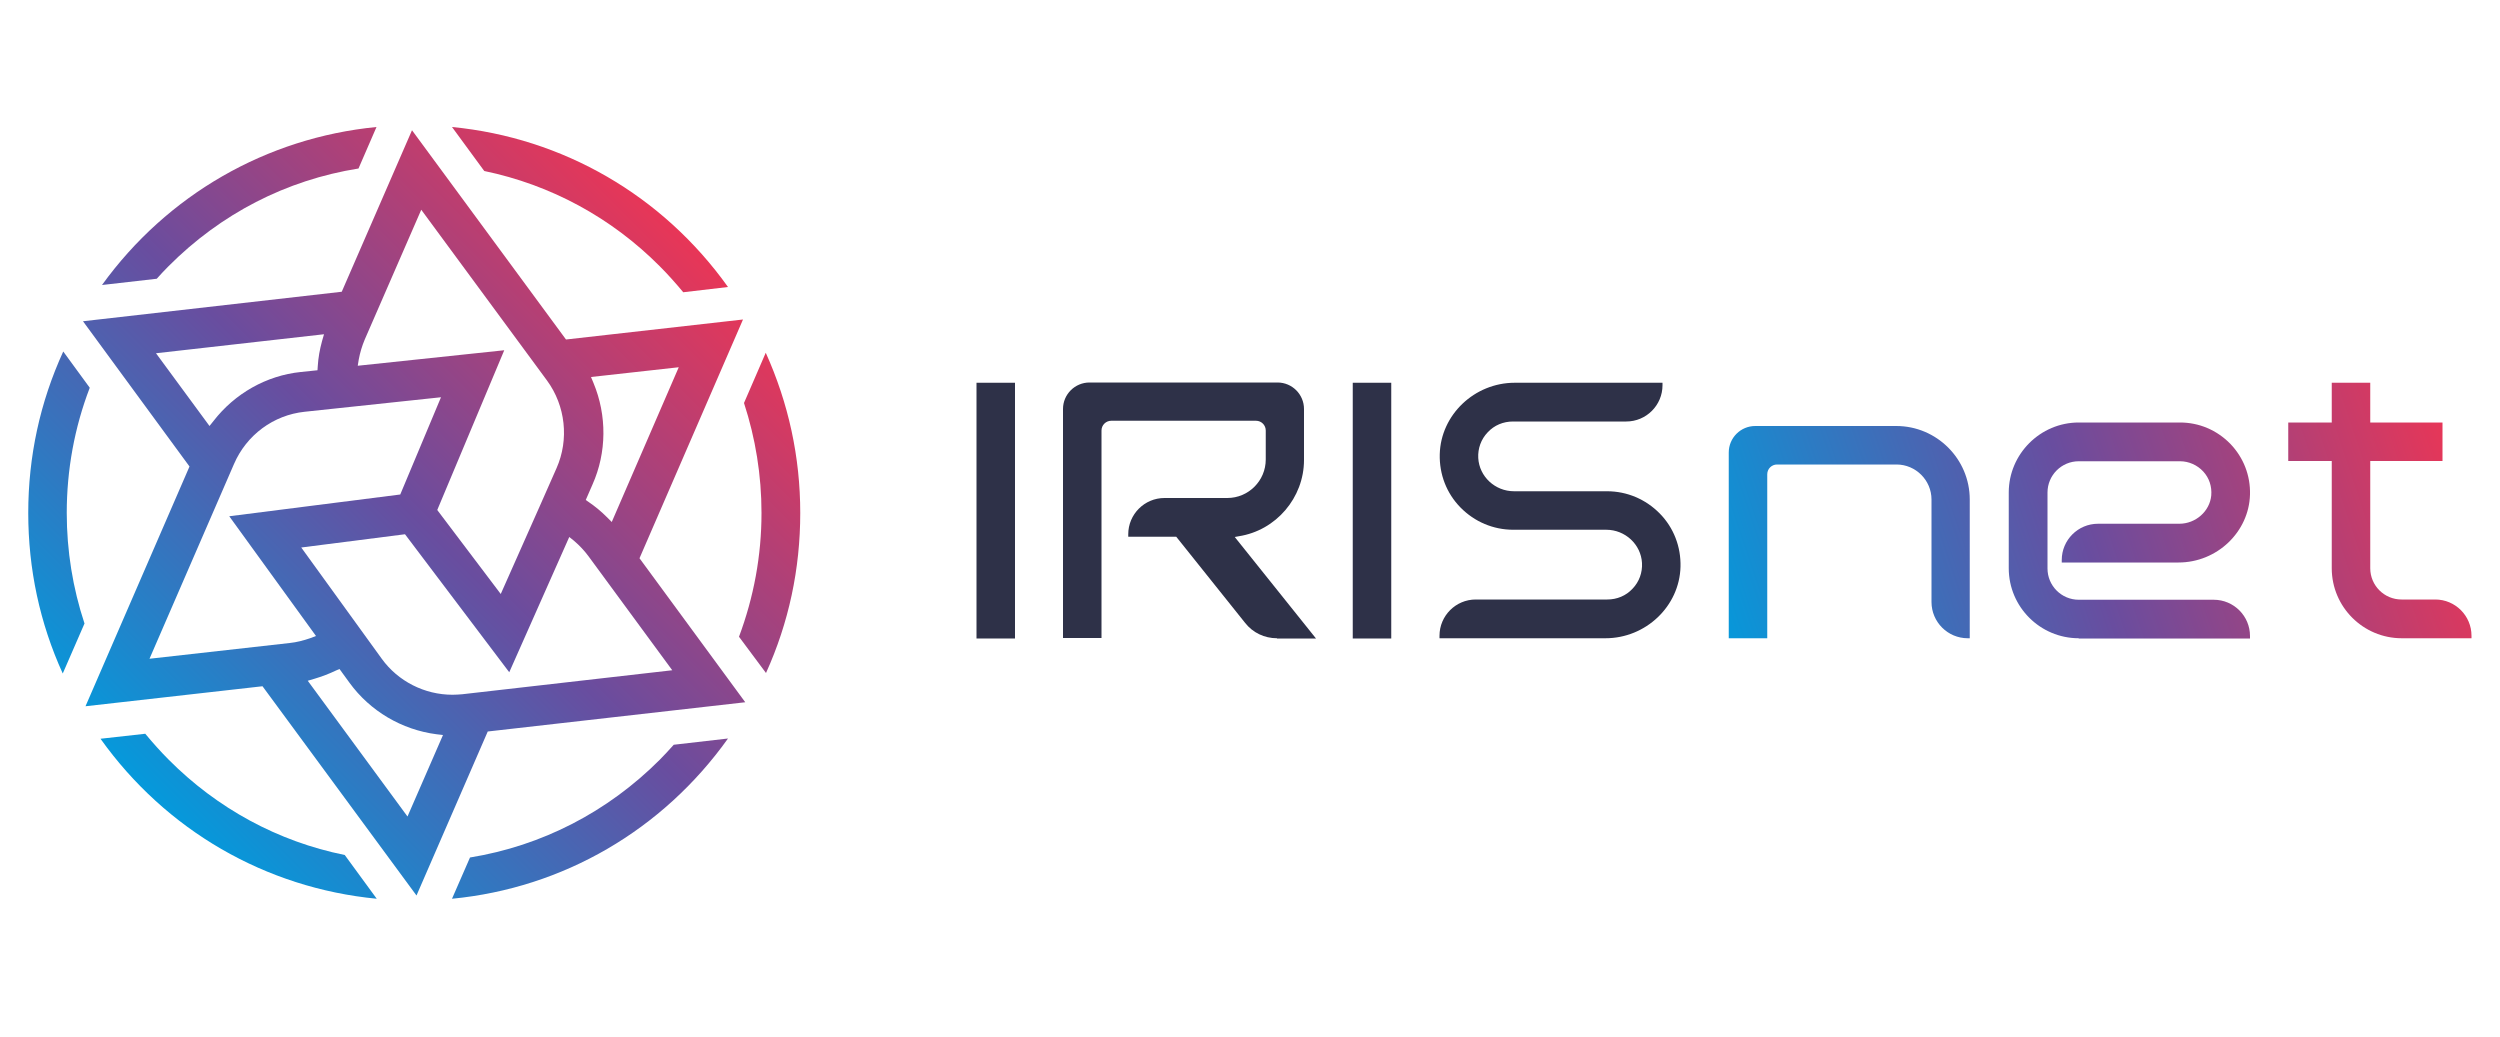 <?xml version="1.0" encoding="utf-8"?>
<!-- Generator: Adobe Illustrator 23.0.1, SVG Export Plug-In . SVG Version: 6.00 Build 0)  -->
<svg version="1.1" id="图层_1" xmlns="http://www.w3.org/2000/svg" xmlns:xlink="http://www.w3.org/1999/xlink" x="0px" y="0px"
	 viewBox="0 0 1000 414.7" style="enable-background:new 0 0 1000 414.7;" xml:space="preserve">
<style type="text/css">
	.st0{fill:url(#SVGID_1_);}
	.st1{fill:url(#SVGID_2_);}
	.st2{fill:url(#SVGID_3_);}
	.st3{fill:url(#SVGID_4_);}
	.st4{fill:url(#SVGID_5_);}
	.st5{fill:url(#SVGID_6_);}
	.st6{fill:url(#SVGID_7_);}
	.st7{fill:url(#SVGID_8_);}
	.st8{fill:#2E3148;}
	.st9{fill:url(#SVGID_9_);}
	.st10{fill:url(#SVGID_10_);}
</style>
<g>
	<g>
		<linearGradient id="SVGID_1_" gradientUnits="userSpaceOnUse" x1="50.652" y1="319.744" x2="279.302" y2="91.095">
			<stop  offset="0" style="stop-color:#009DDE"/>
			<stop  offset="0.5" style="stop-color:#694D9F"/>
			<stop  offset="1" style="stop-color:#ED3554"/>
		</linearGradient>
		<path class="st0" d="M105,274.5l-70.8,8l41.6-95.9l-42.6-58.1l103.5-11.8l28.1-64.6l61.6,83.7l70.8-8l-41.4,95.5l42.3,57.6
			l-103,11.7l-28.5,65.6L105,274.5z M134.4,268.2c-2.7,1.3-5.6,2.4-8.6,3.3l-2.7,0.8l39.9,54.3l14.2-32.6l-2.6-0.3
			c-13.9-1.8-26.6-9.3-34.8-20.6l-4-5.5L134.4,268.2z M120.5,219l32.2,44.5c6.5,9,17.1,14.4,28.3,14.4c1.3,0,2.6-0.1,3.9-0.2l84-9.6
			l-33.5-45.6c-1.7-2.3-3.6-4.3-5.7-6.1l-2-1.6l-24,54.1l-41.7-55.2L120.5,219z M121.9,164.7c-12.5,1.3-23.3,9.3-28.3,20.9
			l-33.8,77.9l56.1-6.3c2.8-0.3,5.5-1,8.1-1.9l2.4-0.9l-34.7-47.9l68.4-8.7l16.3-38.9L121.9,164.7z M174.9,204l25.4,33.6l15.5-34.9
			l6.8-15.4c5.1-11.5,3.6-25-3.8-35.1l-50.3-68.3l-22.6,51.9c-1.1,2.6-1.9,5.3-2.4,8l-0.4,2.5l58.6-6.2L174.9,204z M236.4,150.8
			l1,2.4c5.4,13,5.3,27.8-0.4,40.6l-2.7,6.2l1.3,0.9c2.5,1.7,4.9,3.7,7.1,5.9l2,2l26.8-61.9L236.4,150.8z M62.4,141.3l21.4,29.1
			l1.6-2c8.5-11,21.2-18.2,34.9-19.6l6.7-0.7l0.1-1.6c0.2-3.4,0.8-6.7,1.7-10l0.8-2.8L62.4,141.3z"/>
		<linearGradient id="SVGID_2_" gradientUnits="userSpaceOnUse" x1="76.932" y1="346.024" x2="305.582" y2="117.375">
			<stop  offset="0" style="stop-color:#009DDE"/>
			<stop  offset="0.5" style="stop-color:#694D9F"/>
			<stop  offset="1" style="stop-color:#ED3554"/>
		</linearGradient>
		<path class="st1" d="M150.7,359.5c-44.5-4.3-84.4-27.4-110.5-64l17.9-2c3,3.6,6.1,7.1,9.4,10.4c19.4,19.5,43.7,32.7,70.4,38.1
			L150.7,359.5z"/>
		<linearGradient id="SVGID_3_" gradientUnits="userSpaceOnUse" x1="145.62" y1="414.712" x2="374.269" y2="186.062">
			<stop  offset="0" style="stop-color:#009DDE"/>
			<stop  offset="0.5" style="stop-color:#694D9F"/>
			<stop  offset="1" style="stop-color:#ED3554"/>
		</linearGradient>
		<path class="st2" d="M188,343c28.8-4.7,55-18.2,75.9-39.1c1.9-1.9,3.7-3.9,5.6-6l21.7-2.5c-26.1,36.6-65.9,59.8-110.4,64.1
			L188,343z"/>
		<linearGradient id="SVGID_4_" gradientUnits="userSpaceOnUse" x1="121.156" y1="390.248" x2="349.806" y2="161.599">
			<stop  offset="0" style="stop-color:#009DDE"/>
			<stop  offset="0.5" style="stop-color:#694D9F"/>
			<stop  offset="1" style="stop-color:#ED3554"/>
		</linearGradient>
		<path class="st3" d="M295.6,254.7c5.9-15.8,9-32.4,9-49.5c0-15.1-2.4-29.9-7-44l8.7-20.1c9.1,20.2,13.8,41.7,13.8,64.1
			c0,22.4-4.6,43.9-13.7,64L295.6,254.7z"/>
		<linearGradient id="SVGID_5_" gradientUnits="userSpaceOnUse" x1="-19.433" y1="249.659" x2="209.216" y2="21.009">
			<stop  offset="0" style="stop-color:#009DDE"/>
			<stop  offset="0.5" style="stop-color:#694D9F"/>
			<stop  offset="1" style="stop-color:#ED3554"/>
		</linearGradient>
		<path class="st4" d="M25.1,269.4c-9.2-20.2-13.8-41.8-13.8-64.2c0-22.6,4.7-44.3,14-64.6l10.6,14.5c-6.1,15.9-9.2,32.8-9.2,50.1
			c0,15.1,2.4,30,7.1,44.2L25.1,269.4z"/>
		<linearGradient id="SVGID_6_" gradientUnits="userSpaceOnUse" x1="-43.842" y1="225.25" x2="184.808" y2="-3.4">
			<stop  offset="0" style="stop-color:#009DDE"/>
			<stop  offset="0.5" style="stop-color:#694D9F"/>
			<stop  offset="1" style="stop-color:#ED3554"/>
		</linearGradient>
		<path class="st5" d="M40.8,114c26.1-36.1,65.8-58.9,109.8-63.2l-7.2,16.6c-28.9,4.6-55.1,18.1-76,39.1c-1.6,1.6-3.2,3.3-4.7,5
			L40.8,114z"/>
		<linearGradient id="SVGID_7_" gradientUnits="userSpaceOnUse" x1="24.852" y1="293.944" x2="253.502" y2="65.295">
			<stop  offset="0" style="stop-color:#009DDE"/>
			<stop  offset="0.5" style="stop-color:#694D9F"/>
			<stop  offset="1" style="stop-color:#ED3554"/>
		</linearGradient>
		<path class="st6" d="M273.3,116.9c-3-3.6-6.1-7.1-9.4-10.4c-19.4-19.5-43.7-32.6-70.2-38.1l-12.9-17.6
			c44.4,4.3,84.3,27.4,110.4,64L273.3,116.9z"/>
	</g>
	<g>
		<linearGradient id="SVGID_8_" gradientUnits="userSpaceOnUse" x1="692.846" y1="294.368" x2="993.853" y2="193.068">
			<stop  offset="0" style="stop-color:#009DDE"/>
			<stop  offset="0.5" style="stop-color:#694D9F"/>
			<stop  offset="1" style="stop-color:#ED3554"/>
		</linearGradient>
		<path class="st7" d="M960.7,255.3c-15.4,0-28-12.5-28-28v-42.9h-17.4V169h17.4v-15.9h15.4V169h28.9v15.4h-28.9v42.9
			c0,6.9,5.6,12.5,12.5,12.5h13.5c8,0,14.5,6.5,14.5,14.5v1H960.7z"/>
		<g>
			<rect x="390.6" y="153.1" class="st8" width="15.4" height="102.3"/>
			<rect x="541.1" y="153.1" class="st8" width="15.4" height="102.3"/>
			<path class="st8" d="M575.8,255.3v-1c0-8,6.5-14.5,14.5-14.5h52.6c3.9,0,7.5-1.5,10.1-4.3c2.7-2.8,4-6.5,3.8-10.3
				c-0.4-7.4-6.7-13.3-14.3-13.3h-37.2c-8,0-15.5-3.2-21.1-8.9c-5.6-5.7-8.5-13.3-8.3-21.3c0.4-15.8,13.9-28.6,30-28.6H665v1
				c0,8-6.5,14.5-14.5,14.5h-45.3c-3.9,0-7.5,1.5-10.1,4.3c-2.7,2.8-4,6.5-3.8,10.3c0.4,7.4,6.7,13.3,14.3,13.3h37.2
				c8,0,15.5,3.2,21.1,8.9c5.6,5.7,8.5,13.3,8.3,21.3c-0.4,15.8-13.9,28.6-30,28.6H575.8z"/>
			<path class="st8" d="M510.8,255.3c-5,0-9.7-2.2-12.8-6.2l-27.5-34.4h-19.2v-1c0-8,6.5-14.5,14.5-14.5h25.1
				c8.5,0,15.4-6.9,15.4-15.4v-11.6c0-2.1-1.7-3.9-3.9-3.9h-57.9c-2.1,0-3.9,1.7-3.9,3.9v83h-15.4v-91.6c0-5.9,4.8-10.6,10.6-10.6
				h75.2c5.9,0,10.6,4.8,10.6,10.6V184c0,15.1-11.2,28.2-26.1,30.5l-1.6,0.3l32.5,40.6H510.8z"/>
		</g>
		<linearGradient id="SVGID_9_" gradientUnits="userSpaceOnUse" x1="685.352" y1="272.099" x2="986.359" y2="170.799">
			<stop  offset="0" style="stop-color:#009DDE"/>
			<stop  offset="0.5" style="stop-color:#694D9F"/>
			<stop  offset="1" style="stop-color:#ED3554"/>
		</linearGradient>
		<path class="st9" d="M831.5,255.3c-15.4,0-28-12.5-28-28V197c0-15.4,12.6-28,28-28H872c7.6,0,14.7,3,20.1,8.5
			c5.3,5.5,8.1,12.7,7.9,20.3c-0.4,15-13.2,27.2-28.6,27.2h-46.7v-1c0-8,6.5-14.5,14.5-14.5h32.5c6.6,0,12.2-5,12.8-11.3
			c0.3-3.6-0.8-7-3.2-9.6c-2.4-2.6-5.8-4.1-9.3-4.1h-40.5c-6.9,0-12.5,5.6-12.5,12.5v30.4c0,6.9,5.6,12.5,12.5,12.5h54
			c8,0,14.5,6.5,14.5,14.5v1H831.5z"/>
		<linearGradient id="SVGID_10_" gradientUnits="userSpaceOnUse" x1="673.448" y1="236.727" x2="974.455" y2="135.427">
			<stop  offset="0" style="stop-color:#009DDE"/>
			<stop  offset="0.5" style="stop-color:#694D9F"/>
			<stop  offset="1" style="stop-color:#ED3554"/>
		</linearGradient>
		<path class="st10" d="M787.1,255.3c-8,0-14.5-6.5-14.5-14.5v-41c0-7.7-6.3-14-14-14h-47.8c-2.1,0-3.9,1.7-3.9,3.9v65.6h-15.4
			v-74.3c0-5.9,4.8-10.6,10.6-10.6h56.4c16.2,0,29.4,13.2,29.4,29.4v55.5H787.1z"/>
	</g>
</g>
</svg>
